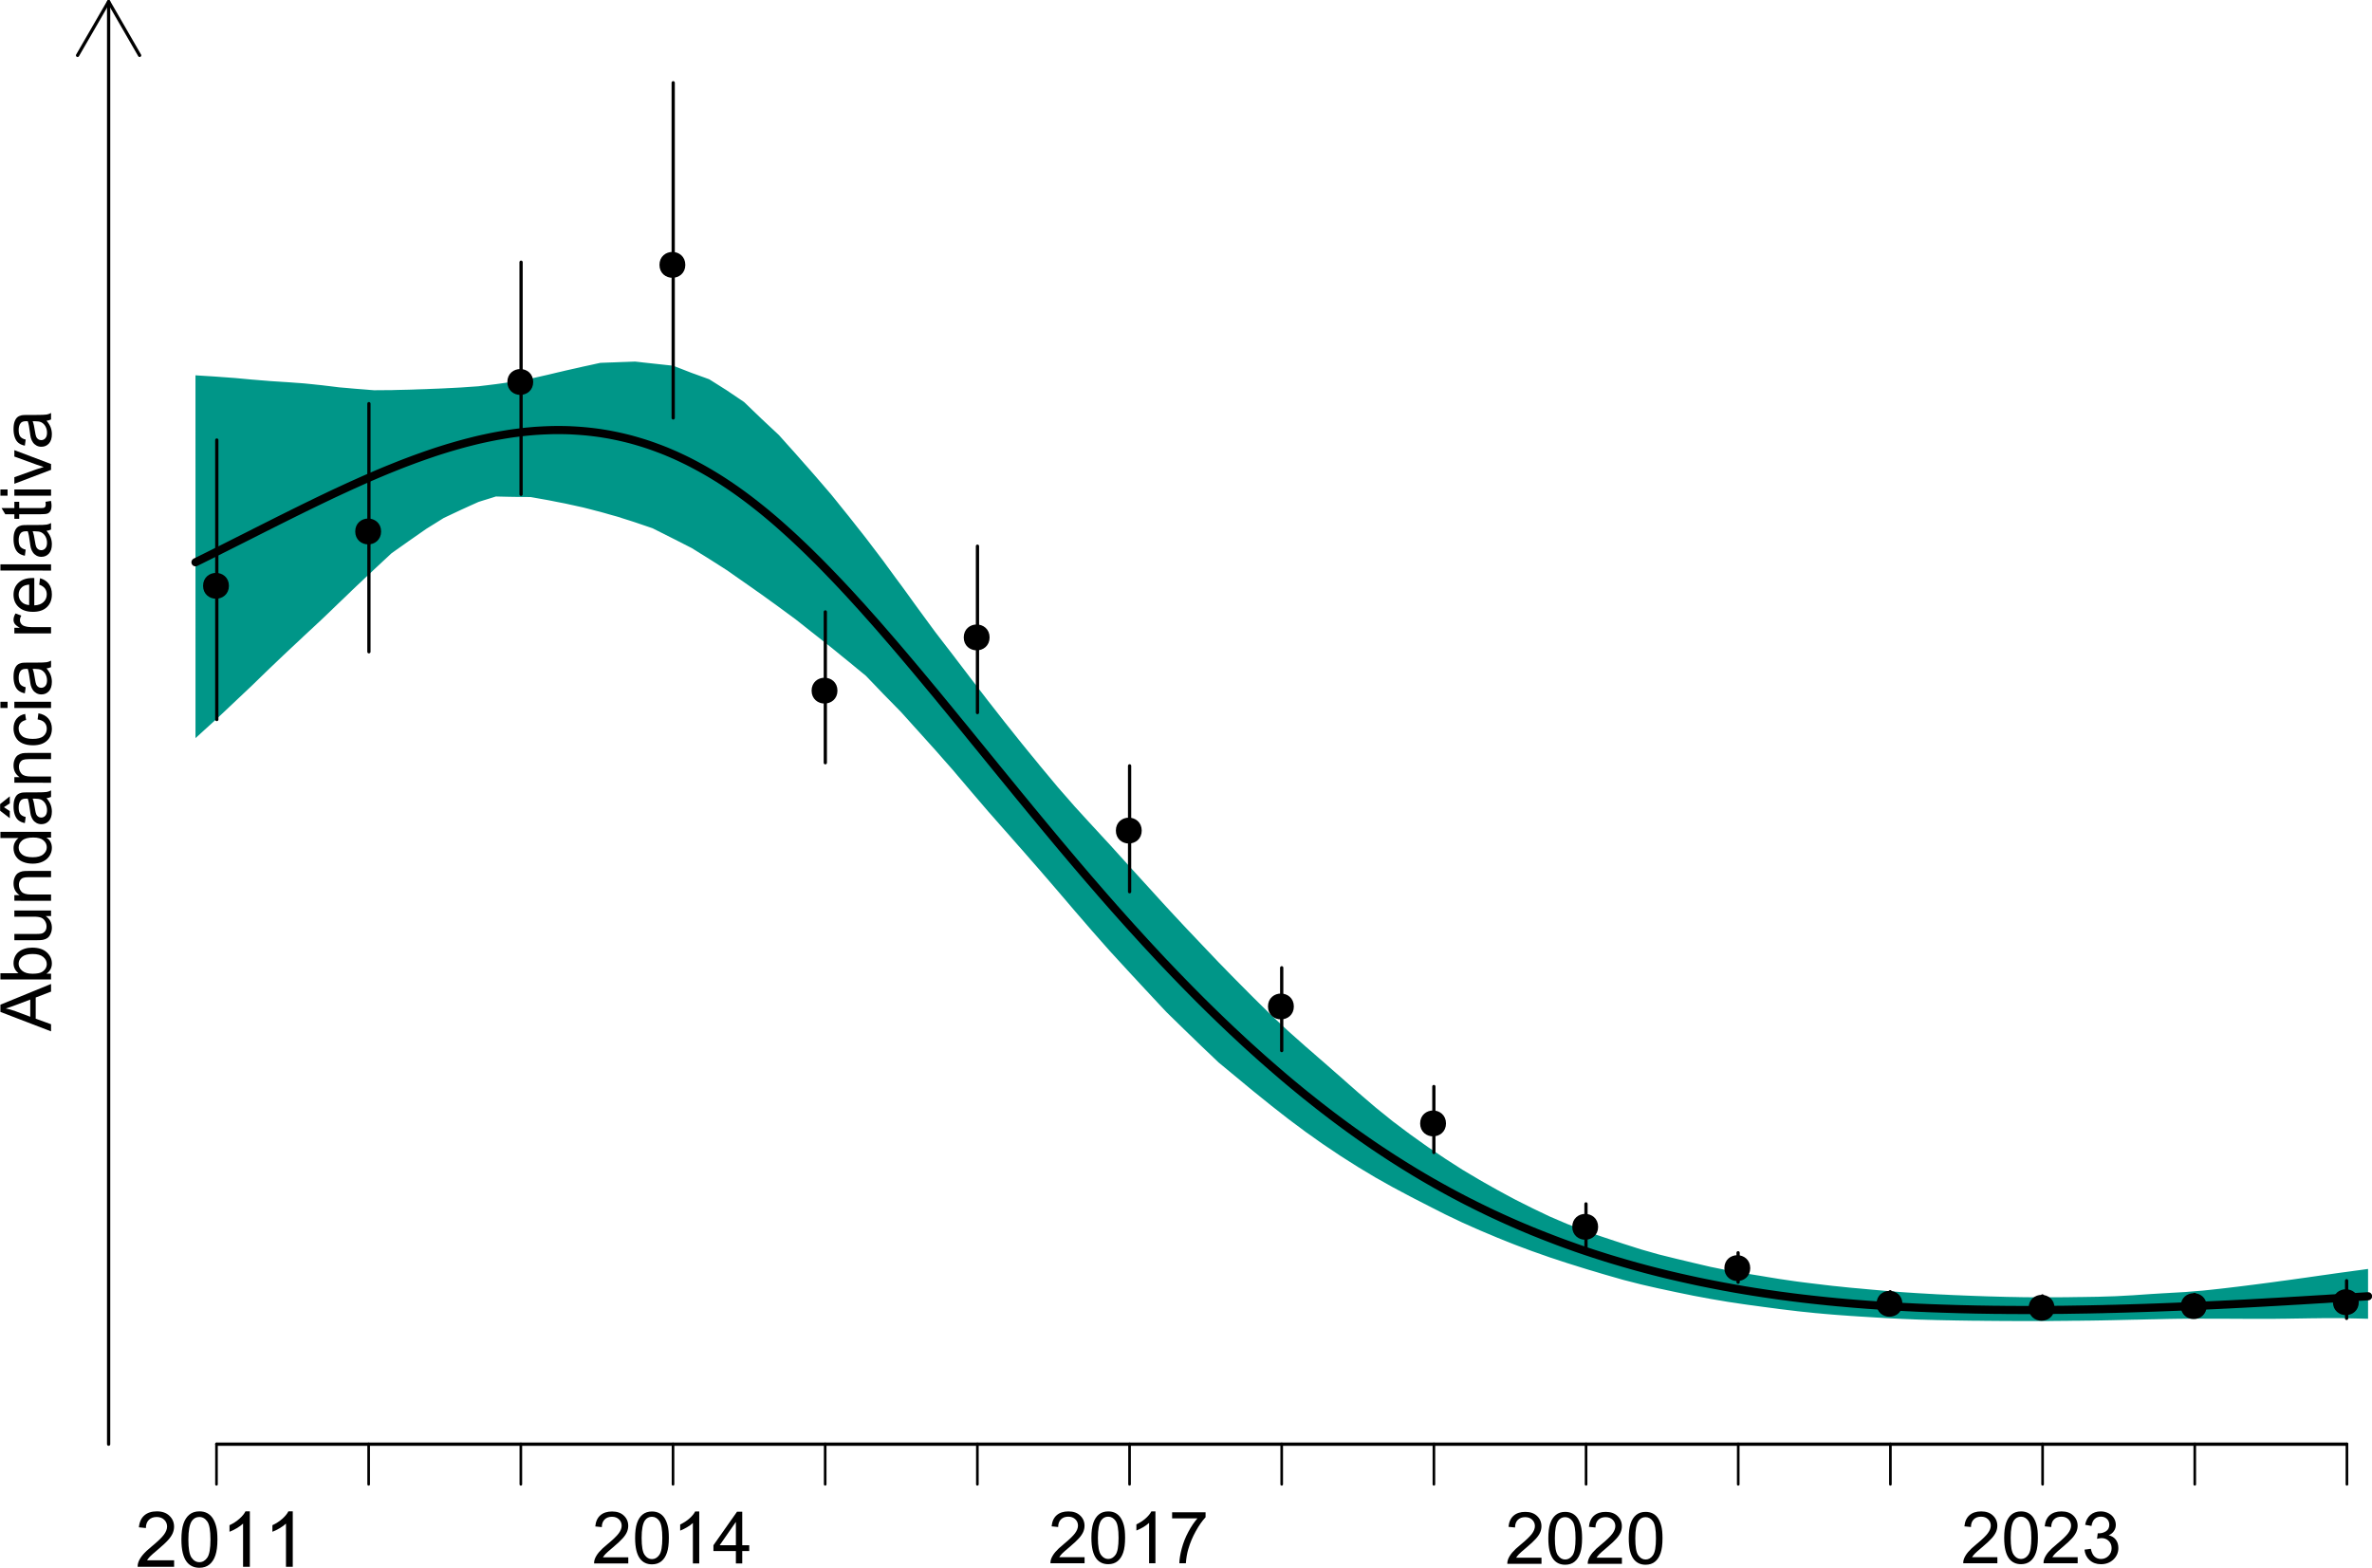 <?xml version="1.0" encoding="UTF-8" standalone="no"?>
<svg
   width="275.191"
   height="181.933"
   viewBox="0 0 275.191 181.933"
   version="1.1"
   id="svg107"
   xmlns:xlink="http://www.w3.org/1999/xlink"
   xmlns="http://www.w3.org/2000/svg"
   xmlns:svg="http://www.w3.org/2000/svg">
  <defs
     id="defs20">
    <g
       id="g20">
      <g
         id="glyph-0-0">
        <path
           d="M 6.039,-1.016 V 0 H 0.363 C 0.355,-0.254 0.395,-0.5 0.484,-0.734 0.629,-1.117 0.863,-1.5 1.18,-1.875 1.5,-2.25 1.957,-2.684 2.562,-3.176 3.492,-3.941 4.125,-4.547 4.453,-4.996 4.781,-5.441 4.945,-5.867 4.945,-6.266 c 0,-0.414 -0.148,-0.77 -0.449,-1.055 C 4.199,-7.609 3.809,-7.75 3.328,-7.75 c -0.508,0 -0.914,0.148 -1.219,0.453 -0.305,0.305 -0.461,0.727 -0.461,1.266 L 0.562,-6.141 C 0.637,-6.949 0.918,-7.566 1.398,-7.988 1.883,-8.414 2.535,-8.625 3.352,-8.625 c 0.824,0 1.477,0.227 1.957,0.688 0.48,0.453 0.723,1.023 0.723,1.695 0,0.348 -0.074,0.684 -0.211,1.016 -0.145,0.332 -0.375,0.684 -0.703,1.047 -0.324,0.371 -0.867,0.875 -1.625,1.516 -0.633,0.531 -1.039,0.891 -1.219,1.078 -0.18,0.191 -0.328,0.383 -0.445,0.57 z m 0,0"
           id="path1" />
      </g>
      <g
         id="glyph-0-1">
        <path
           d="M 0.5,-4.234 C 0.5,-5.25 0.602,-6.07 0.812,-6.688 1.02,-7.309 1.332,-7.785 1.742,-8.121 2.156,-8.457 2.672,-8.625 3.297,-8.625 c 0.461,0 0.867,0.094 1.215,0.277 0.348,0.188 0.633,0.453 0.863,0.805 0.223,0.348 0.402,0.773 0.531,1.277 0.129,0.5 0.195,1.18 0.195,2.031 0,1.008 -0.105,1.82 -0.312,2.438 -0.207,0.621 -0.516,1.098 -0.93,1.438 -0.41,0.336 -0.934,0.508 -1.562,0.508 -0.828,0 -1.477,-0.301 -1.949,-0.891 C 0.781,-1.461 0.5,-2.621 0.5,-4.234 m 1.082,0 c 0,1.41 0.164,2.348 0.496,2.812 0.328,0.469 0.734,0.703 1.219,0.703 0.484,0 0.895,-0.234 1.223,-0.703 0.332,-0.469 0.496,-1.406 0.496,-2.812 0,-1.414 -0.164,-2.355 -0.496,-2.82 C 4.191,-7.52 3.781,-7.75 3.289,-7.75 c -0.488,0 -0.875,0.203 -1.164,0.613 -0.359,0.523 -0.543,1.492 -0.543,2.902 z m 0,0"
           id="path2" />
      </g>
      <g
         id="glyph-0-2">
        <path
           d="M 4.469,0 H 3.414 V -6.719 C 3.16,-6.477 2.828,-6.234 2.418,-5.992 2.004,-5.75 1.633,-5.57 1.305,-5.449 V -6.469 C 1.895,-6.746 2.41,-7.082 2.852,-7.477 3.293,-7.871 3.605,-8.254 3.789,-8.625 H 4.469 Z m 0,0"
           id="path3" />
      </g>
      <g
         id="glyph-0-3">
        <path
           d="M 3.879,0 V -2.055 H 0.152 v -0.969 l 3.918,-5.566 h 0.863 v 5.566 H 6.094 v 0.969 H 4.934 V 0 H 3.879 m 0,-3.023 v -3.875 l -2.691,3.875 z m 0,0"
           id="path4" />
      </g>
      <g
         id="glyph-0-4">
        <path
           d="m 0.57,-7.465 v -1.012 h 5.559 v 0.82 c -0.547,0.582 -1.09,1.355 -1.625,2.32 C 3.965,-4.371 3.551,-3.383 3.258,-2.359 3.047,-1.641 2.914,-0.855 2.852,0 H 1.77 C 1.781,-0.676 1.914,-1.492 2.168,-2.449 2.422,-3.406 2.785,-4.328 3.262,-5.219 3.734,-6.105 4.238,-6.855 4.773,-7.465 Z m 0,0"
           id="path5" />
      </g>
      <g
         id="glyph-0-5">
        <path
           d="M 0.504,-2.266 1.559,-2.406 c 0.121,0.594 0.328,1.027 0.617,1.289 0.293,0.266 0.645,0.398 1.066,0.398 0.492,0 0.914,-0.172 1.254,-0.516 0.344,-0.344 0.512,-0.77 0.512,-1.281 0,-0.48 -0.156,-0.883 -0.473,-1.195 -0.316,-0.316 -0.719,-0.473 -1.207,-0.473 -0.199,0 -0.449,0.039 -0.742,0.117 l 0.117,-0.926 c 0.07,0.008 0.125,0.012 0.168,0.012 0.449,0 0.852,-0.117 1.215,-0.352 C 4.441,-5.566 4.621,-5.926 4.625,-6.414 4.621,-6.805 4.492,-7.121 4.23,-7.375 3.969,-7.629 3.629,-7.758 3.219,-7.758 c -0.414,0 -0.754,0.129 -1.027,0.387 -0.273,0.258 -0.449,0.645 -0.527,1.16 l -1.055,-0.188 C 0.738,-7.105 1.031,-7.652 1.488,-8.043 1.945,-8.43 2.516,-8.625 3.195,-8.625 c 0.469,0 0.898,0.102 1.293,0.301 0.395,0.203 0.695,0.477 0.906,0.824 0.207,0.348 0.312,0.719 0.312,1.109 0,0.371 -0.098,0.707 -0.301,1.012 -0.195,0.305 -0.492,0.547 -0.883,0.727 0.508,0.117 0.902,0.359 1.184,0.73 0.281,0.367 0.422,0.832 0.422,1.383 0,0.75 -0.273,1.387 -0.82,1.91 -0.547,0.52 -1.238,0.781 -2.074,0.781 -0.754,0 -1.379,-0.227 -1.879,-0.676 -0.496,-0.445 -0.781,-1.031 -0.852,-1.742 z m 0,0"
           id="path6" />
      </g>
      <g
         id="glyph-1-0">
        <path
           d="M 0,0.016 -8.59,-3.281 V -4.508 L 0,-8.023 v 1.297 l -2.602,1 v 3.594 L 0,-1.188 V 0.016 M -3.527,-2.461 V -5.375 L -5.906,-4.477 C -6.629,-4.203 -7.223,-4 -7.688,-3.867 c 0.551,0.109 1.098,0.262 1.641,0.461 z m 0,0"
           id="path7" />
      </g>
      <g
         id="glyph-1-1">
        <path
           d="m 0,-1.766 v 0.98 h -8.59 v -1.055 h 3.066 c -0.559,-0.445 -0.84,-1.016 -0.84,-1.707 0,-0.379 0.078,-0.742 0.23,-1.086 0.156,-0.34 0.371,-0.621 0.652,-0.844 0.277,-0.219 0.617,-0.391 1.012,-0.516 0.395,-0.125 0.816,-0.188 1.266,-0.188 1.066,0 1.891,0.262 2.473,0.789 0.578,0.527 0.871,1.16 0.871,1.898 0,0.734 -0.309,1.312 -0.918,1.727 H 0 m -3.156,0.012 c 0.746,0 1.285,-0.098 1.617,-0.301 0.539,-0.332 0.812,-0.781 0.812,-1.352 0,-0.457 -0.199,-0.855 -0.602,-1.195 -0.398,-0.332 -0.996,-0.5 -1.789,-0.5 -0.812,0 -1.414,0.16 -1.797,0.48 -0.391,0.324 -0.582,0.711 -0.582,1.168 0,0.465 0.199,0.863 0.602,1.195 0.398,0.336 0.98,0.504 1.738,0.504 z m 0,0"
           id="path8" />
      </g>
      <g
         id="glyph-1-2">
        <path
           d="m 0,-4.867 h -0.914 c 0.703,0.484 1.055,1.141 1.055,1.973 0,0.367 -0.07,0.711 -0.211,1.027 -0.141,0.32 -0.316,0.555 -0.531,0.711 -0.211,0.152 -0.473,0.262 -0.781,0.324 -0.207,0.043 -0.535,0.062 -0.984,0.062 h -3.855 v -1.055 h 3.449 c 0.555,0 0.926,-0.02 1.117,-0.062 0.277,-0.066 0.492,-0.207 0.652,-0.422 0.156,-0.215 0.238,-0.48 0.238,-0.797 0,-0.316 -0.082,-0.613 -0.246,-0.891 -0.16,-0.277 -0.383,-0.473 -0.66,-0.59 -0.281,-0.113 -0.684,-0.172 -1.215,-0.172 H -6.223 V -5.812 H 0 Z m 0,0"
           id="path9" />
      </g>
      <g
         id="glyph-1-3">
        <path
           d="m 0,-0.789 -6.223,-0.004 v -0.949 h 0.887 c -0.684,-0.453 -1.027,-1.113 -1.027,-1.98 0,-0.371 0.066,-0.719 0.203,-1.031 0.133,-0.316 0.312,-0.551 0.527,-0.707 0.223,-0.156 0.48,-0.266 0.781,-0.328 0.195,-0.039 0.539,-0.059 1.027,-0.059 H 0 v 1.055 h -3.785 c -0.43,0 -0.75,0.043 -0.965,0.121 -0.211,0.086 -0.383,0.23 -0.508,0.438 -0.129,0.211 -0.191,0.453 -0.191,0.734 0,0.453 0.145,0.84 0.426,1.164 0.289,0.328 0.828,0.488 1.625,0.488 L 0,-1.844 Z m 0,0"
           id="path10" />
      </g>
      <g
         id="glyph-1-4">
        <path
           d="m 0,-4.828 h -0.785 c 0.617,0.395 0.926,0.977 0.926,1.742 0,0.496 -0.137,0.949 -0.41,1.367 -0.273,0.414 -0.656,0.738 -1.145,0.965 -0.492,0.23 -1.055,0.344 -1.691,0.344 -0.621,0 -1.184,-0.102 -1.691,-0.312 -0.504,-0.203 -0.891,-0.516 -1.164,-0.93 -0.266,-0.414 -0.402,-0.875 -0.402,-1.391 0,-0.375 0.078,-0.707 0.238,-1 0.156,-0.293 0.363,-0.531 0.617,-0.715 H -8.59 V -5.809 L 0,-5.805 v 0.977 m -3.105,3.332 c 0.797,0.004 1.395,-0.164 1.789,-0.504 0.395,-0.332 0.59,-0.73 0.59,-1.188 0,-0.461 -0.188,-0.852 -0.566,-1.176 -0.375,-0.32 -0.949,-0.48 -1.723,-0.48 -0.852,0 -1.477,0.164 -1.875,0.492 -0.398,0.328 -0.602,0.73 -0.602,1.211 0,0.469 0.195,0.859 0.578,1.176 0.383,0.312 0.984,0.473 1.809,0.469 z m 0,0"
           id="path11" />
      </g>
      <g
         id="glyph-1-5">
        <path
           d="m -0.766,-4.852 c 0.332,0.391 0.566,0.766 0.703,1.129 0.133,0.359 0.203,0.75 0.203,1.16 0,0.688 -0.168,1.211 -0.5,1.578 -0.336,0.367 -0.762,0.551 -1.281,0.551 -0.305,0 -0.582,-0.07 -0.836,-0.207 -0.25,-0.141 -0.453,-0.32 -0.605,-0.547 -0.152,-0.223 -0.266,-0.477 -0.348,-0.758 -0.051,-0.207 -0.105,-0.52 -0.156,-0.938 -0.102,-0.852 -0.223,-1.477 -0.363,-1.883 -0.145,0 -0.234,-0.004 -0.277,-0.004 -0.426,0 -0.73,0.098 -0.906,0.301 -0.238,0.266 -0.359,0.668 -0.359,1.199 0,0.496 0.09,0.863 0.262,1.098 0.176,0.238 0.484,0.414 0.926,0.523 l -0.141,1.031 c -0.441,-0.09 -0.801,-0.246 -1.07,-0.461 -0.273,-0.215 -0.48,-0.523 -0.629,-0.934 -0.145,-0.402 -0.219,-0.875 -0.219,-1.41 0,-0.531 0.062,-0.961 0.188,-1.297 0.125,-0.328 0.281,-0.574 0.473,-0.73 0.188,-0.156 0.43,-0.266 0.719,-0.328 0.18,-0.035 0.5,-0.051 0.969,-0.051 h 1.41 c 0.977,0 1.598,-0.023 1.859,-0.07 C -0.488,-5.941 -0.238,-6.031 0,-6.164 V -5.062 c -0.219,0.109 -0.473,0.18 -0.766,0.211 m -2.355,0.086 c 0.156,0.387 0.289,0.961 0.395,1.727 0.066,0.434 0.137,0.738 0.211,0.918 0.082,0.18 0.195,0.32 0.344,0.414 0.152,0.102 0.32,0.148 0.5,0.148 0.285,0 0.52,-0.105 0.707,-0.32 0.188,-0.211 0.281,-0.523 0.281,-0.934 0,-0.406 -0.09,-0.766 -0.27,-1.086 -0.176,-0.312 -0.418,-0.547 -0.727,-0.695 -0.238,-0.113 -0.59,-0.168 -1.055,-0.172 h -0.387 m -4.871,1.449 0.996,0.66 v 1.207 l -1.641,-1.266 v -1.125 l 1.641,-1.316 v 1.195 z m 0,0"
           id="path12" />
      </g>
      <g
         id="glyph-1-6">
        <path
           d="m -2.277,-4.852 0.133,-1.039 c 0.715,0.117 1.273,0.406 1.68,0.871 0.402,0.469 0.605,1.043 0.605,1.723 0,0.852 -0.277,1.535 -0.836,2.051 -0.555,0.52 -1.352,0.777 -2.391,0.777 -0.672,0 -1.262,-0.113 -1.766,-0.336 -0.504,-0.223 -0.883,-0.559 -1.133,-1.016 -0.254,-0.453 -0.379,-0.949 -0.379,-1.484 0,-0.676 0.172,-1.227 0.512,-1.656 0.344,-0.43 0.828,-0.707 1.457,-0.828 l 0.16,1.023 c -0.418,0.102 -0.734,0.273 -0.945,0.52 -0.211,0.25 -0.316,0.547 -0.316,0.898 0,0.535 0.191,0.965 0.57,1.297 0.383,0.332 0.984,0.496 1.809,0.496 0.836,0 1.445,-0.156 1.824,-0.477 0.375,-0.32 0.566,-0.738 0.566,-1.258 0,-0.41 -0.125,-0.758 -0.379,-1.035 C -1.359,-4.602 -1.75,-4.777 -2.277,-4.852 Z m 0,0"
           id="path13" />
      </g>
      <g
         id="glyph-1-7">
        <path
           d="M -7.375,-0.797 H -8.59 V -1.852 H -7.375 v 1.055 m 7.375,0 H -6.223 V -1.852 H 0 Z m 0,0"
           id="path14" />
      </g>
      <g
         id="glyph-1-8">
        <path
           d="m -0.766,-4.852 c 0.332,0.391 0.566,0.766 0.703,1.129 0.133,0.359 0.203,0.75 0.203,1.16 0,0.688 -0.168,1.211 -0.5,1.578 -0.336,0.367 -0.762,0.551 -1.281,0.551 -0.305,0 -0.582,-0.07 -0.836,-0.207 -0.25,-0.141 -0.453,-0.32 -0.605,-0.547 -0.152,-0.223 -0.266,-0.477 -0.348,-0.758 -0.051,-0.207 -0.105,-0.52 -0.156,-0.938 -0.102,-0.852 -0.223,-1.477 -0.363,-1.883 -0.145,0 -0.234,-0.004 -0.277,-0.004 -0.426,0 -0.73,0.098 -0.906,0.301 -0.238,0.266 -0.359,0.668 -0.359,1.199 0,0.496 0.09,0.863 0.262,1.098 0.176,0.238 0.484,0.414 0.926,0.523 l -0.141,1.031 c -0.441,-0.09 -0.801,-0.246 -1.07,-0.461 -0.273,-0.215 -0.48,-0.523 -0.629,-0.934 -0.145,-0.402 -0.219,-0.875 -0.219,-1.41 0,-0.531 0.062,-0.961 0.188,-1.297 0.125,-0.328 0.281,-0.574 0.473,-0.73 0.188,-0.156 0.43,-0.266 0.719,-0.328 0.18,-0.035 0.5,-0.051 0.969,-0.051 h 1.41 c 0.977,0 1.598,-0.023 1.859,-0.07 C -0.488,-5.941 -0.238,-6.031 0,-6.164 V -5.062 c -0.219,0.109 -0.473,0.18 -0.766,0.211 m -2.355,0.086 c 0.156,0.387 0.289,0.961 0.395,1.727 0.066,0.434 0.137,0.738 0.211,0.918 0.082,0.18 0.195,0.32 0.344,0.414 0.152,0.102 0.32,0.148 0.5,0.148 0.285,0 0.52,-0.105 0.707,-0.32 0.188,-0.211 0.281,-0.523 0.281,-0.934 0,-0.406 -0.09,-0.766 -0.27,-1.086 -0.176,-0.312 -0.418,-0.547 -0.727,-0.695 -0.238,-0.113 -0.59,-0.168 -1.055,-0.172 z m 0,0"
           id="path15" />
      </g>
      <g
         id="glyph-1-9" />
      <g
         id="glyph-1-10">
        <path
           d="m 0,-0.781 h -6.223 v -0.949 h 0.941 c -0.438,-0.238 -0.73,-0.465 -0.871,-0.668 -0.141,-0.207 -0.211,-0.43 -0.211,-0.68 0,-0.352 0.113,-0.715 0.34,-1.082 l 0.977,0.363 c -0.148,0.258 -0.227,0.516 -0.227,0.773 0,0.23 0.07,0.438 0.207,0.621 0.141,0.184 0.332,0.316 0.578,0.391 0.375,0.117 0.785,0.176 1.23,0.176 H 0 Z m 0,0"
           id="path16" />
      </g>
      <g
         id="glyph-1-11">
        <path
           d="m -2.004,-5.051 0.137,-1.09 c 0.637,0.172 1.129,0.492 1.48,0.953 0.352,0.469 0.527,1.062 0.527,1.781 0,0.914 -0.281,1.633 -0.84,2.168 -0.562,0.531 -1.348,0.797 -2.359,0.797 -1.047,0 -1.859,-0.27 -2.438,-0.809 -0.578,-0.539 -0.867,-1.234 -0.867,-2.098 0,-0.832 0.285,-1.512 0.848,-2.035 0.57,-0.531 1.367,-0.793 2.395,-0.793 0.062,0 0.156,0.004 0.281,0.004 l -0.004,4.641 c 0.688,-0.035 1.211,-0.23 1.574,-0.578 0.363,-0.348 0.543,-0.781 0.543,-1.301 0,-0.387 -0.102,-0.715 -0.305,-0.988 -0.203,-0.273 -0.527,-0.492 -0.973,-0.652 m -1.707,3.461 0.004,-3.473 c -0.523,0.047 -0.918,0.18 -1.18,0.398 -0.406,0.336 -0.609,0.773 -0.609,1.305 0,0.488 0.164,0.895 0.488,1.223 0.324,0.332 0.758,0.512 1.297,0.547 z m 0,0"
           id="path17" />
      </g>
      <g
         id="glyph-1-12">
        <path
           d="M 0,-0.766 -8.59,-0.77 V -1.824 L 0,-1.82 Z m 0,0"
           id="path18" />
      </g>
      <g
         id="glyph-1-13">
        <path
           d="m -0.941,-3.094 0.93,-0.152 c 0.062,0.297 0.094,0.562 0.094,0.797 0,0.383 -0.062,0.68 -0.18,0.891 -0.121,0.211 -0.281,0.359 -0.48,0.445 -0.195,0.086 -0.609,0.129 -1.242,0.129 h -3.582 v 0.773 h -0.82 v -0.773 h -1.543 l -0.633,-1.051 h 2.176 V -3.094 h 0.82 v 1.059 l 3.641,0.004 c 0.301,0 0.492,-0.02 0.578,-0.059 0.086,-0.035 0.156,-0.098 0.207,-0.18 0.051,-0.086 0.074,-0.203 0.074,-0.363 0,-0.117 -0.012,-0.27 -0.039,-0.461 z m 0,0"
           id="path19" />
      </g>
      <g
         id="glyph-1-14">
        <path
           d="m 0,-2.52 -6.223,2.367 v -1.113 l 3.727,-1.336 C -2.094,-2.746 -1.676,-2.879 -1.242,-3 -1.57,-3.094 -1.965,-3.223 -2.426,-3.391 L -6.223,-4.773 V -5.859 L 0,-3.504 Z m 0,0"
           id="path20" />
      </g>
    </g>
  </defs>
  <path
     fill-rule="nonzero"
     fill="#009688"
     fill-opacity="1"
     d="m 22.68,85.654 0.508,-0.461 0.504,-0.461 0.504,-0.457 0.508,-0.461 0.449,-0.406 0.055,-0.055 0.504,-0.477 0.508,-0.477 1.512,-1.43 0.508,-0.48 1.008,-0.953 0.508,-0.492 0.504,-0.492 0.504,-0.488 0.508,-0.492 1.512,-1.441 0.508,-0.48 1.008,-0.945 0.508,-0.473 0.504,-0.477 0.504,-0.469 0.508,-0.469 0.504,-0.473 0.504,-0.469 0.508,-0.484 0.504,-0.484 0.504,-0.488 0.504,-0.484 0.508,-0.484 0.504,-0.484 0.504,-0.488 0.508,-0.484 0.504,-0.473 0.504,-0.477 0.422,-0.395 0.086,-0.078 0.504,-0.477 0.504,-0.469 0.504,-0.473 0.508,-0.469 0.504,-0.473 0.504,-0.359 0.508,-0.359 0.504,-0.355 0.504,-0.359 0.508,-0.352 1.512,-1.055 0.508,-0.316 0.504,-0.312 0.504,-0.316 0.508,-0.316 1.008,-0.477 0.508,-0.238 0.504,-0.238 0.504,-0.227 L 54.5,58.701 l 0.508,-0.227 0.504,-0.227 0.504,-0.16 0.508,-0.156 0.504,-0.156 0.504,-0.16 0.508,0.012 1.008,0.023 0.504,0.008 0.508,0.008 0.395,0.004 h 0.109 l 0.504,0.004 0.508,0.008 1.008,0.18 0.508,0.09 0.504,0.09 0.504,0.098 0.504,0.102 0.508,0.098 0.504,0.098 0.504,0.113 0.508,0.109 0.504,0.113 0.504,0.109 0.508,0.129 0.504,0.129 0.504,0.133 0.508,0.129 0.504,0.141 0.504,0.145 0.504,0.141 0.508,0.141 0.504,0.164 0.504,0.16 0.508,0.16 0.504,0.164 0.504,0.172 0.508,0.172 1.008,0.344 0.504,0.254 0.508,0.254 1.008,0.508 0.508,0.254 1.008,0.516 0.508,0.258 0.504,0.258 0.504,0.312 0.504,0.316 0.508,0.312 0.504,0.316 0.504,0.32 0.508,0.324 0.504,0.32 0.504,0.324 0.508,0.352 0.504,0.355 1.008,0.703 0.508,0.355 1.008,0.711 0.508,0.355 0.504,0.363 0.504,0.367 0.508,0.363 0.504,0.367 1.008,0.742 0.508,0.371 0.504,0.375 0.504,0.398 0.508,0.402 0.504,0.402 0.504,0.398 0.508,0.398 1.512,1.195 0.508,0.41 0.504,0.414 0.504,0.41 0.508,0.41 0.504,0.414 0.504,0.418 0.508,0.414 0.504,0.414 0.504,0.527 0.508,0.527 1.008,1.055 0.504,0.512 0.508,0.516 0.504,0.516 0.504,0.512 0.508,0.562 0.504,0.559 0.504,0.562 0.508,0.559 0.504,0.562 0.504,0.559 0.504,0.562 0.508,0.562 1.008,1.148 0.508,0.574 0.504,0.574 0.504,0.598 0.508,0.594 1.008,1.188 0.504,0.59 0.312,0.363 0.195,0.227 1.008,1.18 0.508,0.574 1.008,1.148 0.508,0.574 0.504,0.57 1.008,1.148 0.508,0.574 1.008,1.156 0.508,0.578 0.504,0.578 0.504,0.586 0.508,0.586 1.008,1.172 0.504,0.59 0.508,0.59 0.504,0.594 0.504,0.59 0.508,0.586 0.504,0.582 0.504,0.586 0.508,0.586 0.504,0.57 0.504,0.574 0.504,0.57 0.508,0.574 0.504,0.547 0.504,0.551 0.508,0.551 0.504,0.551 0.281,0.305 0.223,0.242 0.508,0.543 0.504,0.547 0.504,0.543 0.508,0.543 0.504,0.543 1.008,1.078 0.508,0.539 0.504,0.496 0.504,0.492 0.508,0.496 0.504,0.492 0.504,0.488 0.508,0.488 0.504,0.492 0.504,0.488 0.504,0.48 0.508,0.48 0.504,0.484 0.504,0.48 0.508,0.418 1.008,0.836 0.508,0.418 1.512,1.254 0.508,0.418 1.008,0.812 0.508,0.406 0.504,0.41 0.504,0.395 0.508,0.395 0.25,0.199 0.254,0.195 0.504,0.395 0.504,0.379 0.508,0.375 0.504,0.375 0.504,0.379 0.508,0.355 1.008,0.719 0.508,0.355 0.504,0.34 0.504,0.336 0.504,0.34 0.508,0.34 1.008,0.641 0.508,0.32 0.504,0.32 0.504,0.305 0.508,0.301 1.008,0.609 0.504,0.281 0.508,0.285 0.504,0.285 0.504,0.281 0.508,0.27 0.504,0.27 0.504,0.266 0.508,0.27 0.504,0.262 0.504,0.258 0.508,0.262 1.008,0.516 0.227,0.113 0.277,0.141 0.508,0.258 0.504,0.258 0.504,0.242 0.508,0.238 1.008,0.484 0.508,0.223 0.504,0.227 1.008,0.445 0.508,0.215 1.008,0.422 0.508,0.215 1.008,0.406 0.508,0.203 0.504,0.199 0.504,0.191 0.504,0.188 0.508,0.191 0.504,0.188 0.504,0.176 0.508,0.18 0.504,0.176 0.504,0.18 0.508,0.164 1.008,0.336 0.504,0.164 0.508,0.16 0.504,0.156 0.504,0.16 0.508,0.156 0.195,0.062 0.309,0.094 0.504,0.148 0.508,0.152 0.504,0.152 0.504,0.148 0.504,0.145 0.508,0.145 1.008,0.289 0.508,0.129 1.008,0.258 0.508,0.129 1.008,0.234 0.504,0.113 0.508,0.117 0.504,0.105 0.504,0.109 0.508,0.109 0.504,0.109 0.504,0.102 0.508,0.105 0.504,0.102 0.504,0.105 0.504,0.094 0.508,0.094 1.008,0.188 0.508,0.086 1.008,0.172 0.508,0.086 1.008,0.148 0.168,0.027 0.34,0.051 0.504,0.074 0.504,0.07 0.504,0.066 0.508,0.07 0.504,0.07 0.504,0.066 0.508,0.066 0.504,0.066 0.504,0.07 0.508,0.059 0.504,0.062 0.504,0.059 0.504,0.062 0.508,0.055 1.008,0.102 0.508,0.055 0.504,0.043 0.504,0.047 0.508,0.043 0.504,0.043 1.008,0.078 0.508,0.035 0.504,0.039 0.504,0.031 0.508,0.035 1.008,0.062 0.508,0.031 0.504,0.031 0.504,0.027 0.504,0.031 0.508,0.027 0.137,0.008 0.367,0.019 0.504,0.023 0.508,0.027 1.008,0.039 0.508,0.023 0.504,0.019 0.504,0.012 0.504,0.016 0.508,0.012 0.504,0.016 0.504,0.008 0.508,0.012 0.504,0.008 0.504,0.012 0.508,0.008 1.512,0.023 0.508,0.004 0.504,0.004 0.504,0.008 0.508,0.004 1.008,0.008 0.508,0.004 0.504,0.004 h 0.504 l 0.508,0.004 0.504,0.004 h 2.637 l 0.395,-0.004 0.504,-0.004 0.504,-0.008 0.508,-0.004 1.008,-0.008 0.504,-0.008 0.508,-0.004 0.504,-0.004 0.504,-0.008 0.508,-0.004 1.008,-0.016 0.508,-0.008 0.504,-0.012 0.504,-0.008 0.504,-0.012 0.508,-0.012 1.008,-0.023 0.508,-0.012 0.504,-0.008 0.504,-0.012 0.508,-0.012 0.504,-0.012 0.504,-0.008 0.504,-0.012 0.508,-0.012 0.504,-0.012 0.504,-0.008 0.508,-0.008 0.504,-0.004 0.504,-0.008 h 1.094 l 0.422,-0.004 h 0.504 l 0.508,0.004 h 1.516 l 0.504,0.004 h 0.504 l 0.508,0.004 0.504,0.004 h 0.504 l 0.504,0.004 0.508,0.004 h 1.516 l 0.504,-0.004 h 0.504 l 0.508,-0.004 0.504,-0.008 0.504,-0.004 0.508,-0.008 1.512,-0.023 0.508,-0.008 0.504,-0.008 0.504,-0.004 0.508,-0.008 0.504,-0.004 h 2.02 l 0.504,0.012 h 0.055 l 0.453,0.012 1.008,0.023 0.508,0.012 0.504,0.012 v -5.781 l -0.504,0.07 -0.508,0.07 -0.504,0.066 -0.504,0.07 -0.453,0.062 -0.055,0.008 -0.504,0.066 -1.008,0.141 -0.508,0.074 -1.008,0.141 -0.508,0.074 -0.504,0.07 -0.504,0.074 -0.508,0.07 -1.512,0.211 -0.508,0.07 -0.504,0.066 -0.504,0.07 -0.508,0.07 -1.008,0.133 -0.508,0.066 -0.504,0.066 -0.504,0.062 -0.508,0.066 -1.008,0.125 -0.504,0.059 -0.508,0.062 -1.008,0.117 -0.508,0.055 -0.504,0.055 -0.504,0.051 -0.508,0.055 -0.504,0.039 -0.422,0.035 -0.082,0.008 -0.504,0.039 -0.508,0.043 -0.504,0.027 -0.504,0.031 -0.508,0.027 -0.504,0.031 -0.504,0.027 -0.508,0.031 -1.008,0.062 -0.504,0.035 -0.508,0.035 -1.008,0.07 -0.508,0.027 -1.008,0.055 -0.508,0.027 -1.512,0.047 -0.508,0.016 -1.008,0.016 -0.508,0.008 -0.504,0.008 -0.504,0.004 -0.508,0.008 -0.504,0.008 -1.008,0.008 h -0.508 l -0.504,0.004 h -0.504 l -0.395,0.004 -0.113,-0.004 h -0.504 l -0.504,-0.004 -0.508,-0.004 -0.504,-0.004 -0.504,-0.008 -0.504,-0.012 -0.508,-0.008 -0.504,-0.008 -0.504,-0.016 -0.508,-0.012 -0.504,-0.016 -0.504,-0.012 -0.508,-0.016 -0.504,-0.019 -0.504,-0.016 -0.508,-0.019 -1.008,-0.039 -0.504,-0.023 -0.508,-0.019 -0.504,-0.023 -0.504,-0.027 -0.508,-0.023 -0.504,-0.023 -0.504,-0.031 -0.508,-0.027 -0.504,-0.031 -0.504,-0.027 -0.504,-0.031 -0.508,-0.035 -0.504,-0.031 -0.504,-0.035 -0.508,-0.039 -0.504,-0.039 -0.367,-0.031 -0.137,-0.008 -0.508,-0.043 -0.504,-0.043 -0.504,-0.047 -0.504,-0.043 -0.508,-0.047 -1.008,-0.094 -0.508,-0.043 -0.504,-0.047 -0.504,-0.051 -0.508,-0.055 -1.008,-0.102 -0.504,-0.059 -0.508,-0.059 -0.504,-0.062 -0.504,-0.059 -0.508,-0.062 -1.008,-0.125 -0.508,-0.066 -0.504,-0.07 -1.008,-0.148 -0.508,-0.074 -1.008,-0.164 -0.508,-0.082 -0.504,-0.086 -0.504,-0.082 -0.508,-0.082 -1.008,-0.164 -0.504,-0.086 -0.34,-0.059 -0.168,-0.027 -0.504,-0.086 -0.504,-0.09 -0.508,-0.102 -0.504,-0.102 -0.504,-0.105 -0.508,-0.102 -1.008,-0.234 -0.508,-0.121 -0.504,-0.117 -1.008,-0.242 -0.508,-0.121 -0.504,-0.121 -0.504,-0.125 -0.508,-0.125 -1.008,-0.25 -0.508,-0.145 -0.504,-0.145 -0.504,-0.141 -0.504,-0.145 -0.508,-0.16 -0.504,-0.164 -0.504,-0.16 -0.508,-0.16 -0.504,-0.168 -0.504,-0.164 -0.508,-0.168 -1.008,-0.336 -0.504,-0.172 -0.508,-0.168 -0.504,-0.172 -0.309,-0.102 -0.195,-0.078 -0.508,-0.195 -0.504,-0.199 -0.504,-0.195 -0.508,-0.199 -1.008,-0.43 -0.504,-0.219 -0.508,-0.215 -1.008,-0.484 -0.508,-0.242 -0.504,-0.242 -0.504,-0.254 -0.508,-0.254 -1.008,-0.508 -0.504,-0.27 -0.508,-0.273 -1.008,-0.547 -0.508,-0.285 -1.008,-0.57 -0.508,-0.289 -0.504,-0.301 -0.504,-0.297 -0.504,-0.301 -0.508,-0.301 -1.008,-0.648 -0.508,-0.324 -0.504,-0.324 -0.504,-0.34 -0.508,-0.34 -0.277,-0.191 -0.227,-0.148 -0.504,-0.34 -0.504,-0.359 -0.508,-0.363 -1.008,-0.719 -0.508,-0.379 -0.504,-0.379 -0.504,-0.383 -0.508,-0.379 -0.504,-0.406 -0.504,-0.41 -0.508,-0.406 -0.504,-0.41 -0.504,-0.43 -0.504,-0.434 -0.508,-0.434 -0.504,-0.434 -0.504,-0.445 -0.508,-0.445 -0.504,-0.445 -0.504,-0.449 -0.508,-0.441 -0.504,-0.441 -0.504,-0.445 -0.504,-0.441 -0.508,-0.438 -0.504,-0.441 -0.504,-0.438 -0.508,-0.438 -1.008,-0.898 -0.508,-0.449 -0.504,-0.449 -0.504,-0.473 -0.254,-0.238 -0.25,-0.234 -0.508,-0.473 -0.504,-0.473 -0.504,-0.5 -0.508,-0.496 -0.504,-0.496 -0.504,-0.5 -0.508,-0.508 -1.512,-1.523 -0.508,-0.516 -0.504,-0.516 -0.504,-0.52 -0.508,-0.516 -1.008,-1.062 -0.508,-0.531 -1.008,-1.062 -0.504,-0.535 -0.508,-0.531 -0.504,-0.535 -0.504,-0.543 -0.508,-0.543 -0.504,-0.543 -0.504,-0.547 -0.508,-0.551 -1.512,-1.664 -0.508,-0.555 -1.008,-1.109 -0.508,-0.555 -0.223,-0.246 -0.281,-0.309 -0.504,-0.559 -0.508,-0.559 -1.008,-1.117 -0.508,-0.547 -1.512,-1.641 -0.508,-0.551 -0.504,-0.551 -0.504,-0.555 -0.508,-0.551 -1.008,-1.156 -0.508,-0.578 -0.504,-0.578 -1.008,-1.211 -0.508,-0.609 -0.504,-0.605 -0.504,-0.621 -0.508,-0.617 -1.008,-1.234 -0.508,-0.633 -1.008,-1.266 -0.504,-0.629 -0.508,-0.648 -1.008,-1.289 -0.508,-0.645 -1.008,-1.312 -0.195,-0.254 -0.312,-0.402 -0.504,-0.656 -0.504,-0.664 -0.504,-0.66 -0.508,-0.664 -0.504,-0.664 -0.504,-0.655 -0.508,-0.656 -1.008,-1.312 -0.508,-0.688 -1.512,-2.062 -0.508,-0.699 -1.008,-1.398 -0.508,-0.695 L 104,67.181 l -0.504,-0.691 -0.508,-0.691 -0.504,-0.695 -1.008,-1.328 -0.508,-0.668 -0.504,-0.664 -0.504,-0.641 -0.508,-0.641 -0.504,-0.641 -0.504,-0.637 -0.508,-0.629 -0.504,-0.625 -0.504,-0.629 -0.508,-0.625 -1.512,-1.758 -0.508,-0.586 -0.504,-0.574 -0.504,-0.57 -0.508,-0.574 -0.504,-0.574 -0.504,-0.566 -0.508,-0.562 -0.504,-0.566 -0.504,-0.562 -0.504,-0.473 -0.508,-0.473 -1.008,-0.945 -0.508,-0.488 -0.504,-0.484 -0.504,-0.488 -0.508,-0.484 -1.512,-1.02 -0.508,-0.344 -0.504,-0.316 -0.504,-0.32 -0.508,-0.32 -0.504,-0.316 -0.504,-0.184 -0.508,-0.184 -0.504,-0.184 -0.504,-0.18 -0.504,-0.195 -0.508,-0.199 -1.008,-0.391 -0.141,-0.055 -0.367,-0.039 -1.008,-0.109 -0.508,-0.055 -1.512,-0.164 -0.508,-0.059 -0.504,-0.055 -0.504,0.016 -0.508,0.02 -0.504,0.016 -0.504,0.02 -0.508,0.02 -0.504,0.016 -1.008,0.039 -0.508,0.109 -0.504,0.113 -0.504,0.109 -0.508,0.109 -0.504,0.117 -0.504,0.113 -0.508,0.113 -0.504,0.113 -0.504,0.121 -0.508,0.117 -1.008,0.242 -0.504,0.113 -0.508,0.117 -0.504,0.113 -0.504,0.117 -0.508,0.086 -0.504,0.09 -0.109,0.02 -0.395,0.07 -0.508,0.086 -0.504,0.07 -0.504,0.074 -0.504,0.07 -0.508,0.07 -1.008,0.125 -0.508,0.059 -0.504,0.062 -0.504,0.035 -0.508,0.035 -1.008,0.07 -0.504,0.027 -0.508,0.027 -0.504,0.023 -0.504,0.027 -0.508,0.023 -1.008,0.039 -0.508,0.023 -1.008,0.031 -0.504,0.02 -0.508,0.016 -1.008,0.023 -0.508,0.012 -0.504,0.016 H 44.906 l -0.508,0.004 -1.008,0.008 -0.504,-0.039 -0.086,-0.008 -0.422,-0.035 -1.008,-0.078 -0.508,-0.043 -0.504,-0.047 -0.504,-0.043 -0.508,-0.043 -1.008,-0.125 -0.504,-0.059 -0.508,-0.062 -0.504,-0.051 -0.504,-0.055 -0.508,-0.051 -0.504,-0.051 -0.504,-0.039 -0.508,-0.035 -0.504,-0.039 -0.504,-0.035 -0.508,-0.031 -0.504,-0.035 -0.504,-0.031 -0.504,-0.035 -0.508,-0.043 -0.504,-0.039 -0.504,-0.043 -0.508,-0.039 -1.008,-0.094 -0.508,-0.047 -0.504,-0.047 -0.504,-0.035 -0.504,-0.039 -0.508,-0.035 -0.504,-0.039 -0.055,-0.004 -0.449,-0.031 -0.508,-0.031 -1.008,-0.062 -0.508,-0.035 z m 0,0"
     id="path21" />
  <path
     fill="none"
     stroke-width="2.25"
     stroke-linecap="round"
     stroke-linejoin="round"
     stroke="#000000"
     stroke-opacity="1"
     stroke-miterlimit="10"
     d="m 22.68,65.248 0.508,-0.25 1.008,-0.5 0.508,-0.254 0.449,-0.223 0.055,-0.027 0.504,-0.254 0.508,-0.254 1.512,-0.762 0.508,-0.254 1.008,-0.508 0.508,-0.258 1.008,-0.508 0.508,-0.254 1.008,-0.508 0.504,-0.25 0.508,-0.254 1.008,-0.5 0.508,-0.25 0.504,-0.25 0.504,-0.246 0.508,-0.246 0.504,-0.246 0.504,-0.242 0.508,-0.242 0.504,-0.242 0.504,-0.238 0.504,-0.234 0.508,-0.234 0.504,-0.234 0.504,-0.23 0.508,-0.227 0.504,-0.227 0.504,-0.223 0.422,-0.184 0.086,-0.039 0.504,-0.219 0.504,-0.215 0.504,-0.211 0.508,-0.211 1.008,-0.406 0.508,-0.203 0.504,-0.195 0.504,-0.191 0.508,-0.191 0.504,-0.184 1.008,-0.359 0.508,-0.172 0.504,-0.172 0.504,-0.164 0.508,-0.16 0.504,-0.156 0.504,-0.148 0.508,-0.148 0.504,-0.141 0.504,-0.137 0.504,-0.129 0.508,-0.129 0.504,-0.121 0.504,-0.113 0.508,-0.109 0.504,-0.105 0.504,-0.098 0.508,-0.09 0.504,-0.086 0.504,-0.082 0.504,-0.074 0.508,-0.066 0.395,-0.047 0.109,-0.016 0.504,-0.055 0.508,-0.047 0.504,-0.043 0.504,-0.031 0.508,-0.027 0.504,-0.02 0.504,-0.016 0.504,-0.004 h 0.508 l 0.504,0.008 0.504,0.016 0.508,0.027 0.504,0.031 0.504,0.039 0.508,0.047 0.504,0.055 0.504,0.062 0.508,0.07 0.504,0.082 0.504,0.086 0.504,0.098 0.508,0.105 0.504,0.113 0.504,0.121 0.508,0.129 0.504,0.141 0.504,0.148 0.508,0.156 0.504,0.164 0.504,0.176 0.504,0.184 0.508,0.191 0.504,0.199 0.504,0.211 0.367,0.16 0.141,0.059 0.504,0.23 0.504,0.238 0.508,0.246 0.504,0.258 0.504,0.266 0.504,0.273 0.508,0.285 0.504,0.293 0.504,0.301 0.508,0.312 0.504,0.32 0.504,0.332 0.508,0.34 0.504,0.348 0.504,0.359 0.504,0.367 0.508,0.379 0.504,0.387 0.504,0.395 0.508,0.406 0.504,0.41 0.504,0.422 0.508,0.43 0.504,0.438 0.504,0.449 0.504,0.453 0.508,0.461 0.504,0.469 0.504,0.477 0.508,0.484 0.504,0.488 0.504,0.5 0.508,0.5 0.504,0.512 0.504,0.516 0.504,0.523 0.508,0.527 0.504,0.531 0.504,0.539 0.508,0.543 0.504,0.551 0.504,0.555 0.508,0.555 1.008,1.133 0.508,0.57 0.504,0.574 1.008,1.164 0.508,0.586 1.008,1.18 0.508,0.598 1.008,1.195 0.508,0.605 1.008,1.211 0.504,0.609 0.508,0.609 1.008,1.227 0.508,0.617 1.008,1.234 0.508,0.617 0.504,0.617 1.008,1.242 0.312,0.379 0.195,0.238 1.008,1.242 0.508,0.621 0.504,0.621 0.504,0.617 0.508,0.621 1.512,1.852 0.508,0.617 1.008,1.227 0.508,0.613 1.008,1.219 0.508,0.609 1.008,1.211 0.504,0.602 0.508,0.602 1.008,1.195 0.508,0.594 1.008,1.18 0.508,0.586 1.008,1.164 0.504,0.578 0.508,0.578 0.504,0.574 0.504,0.566 0.508,0.57 0.504,0.562 0.281,0.312 0.223,0.25 0.508,0.555 1.008,1.109 0.508,0.547 1.008,1.086 0.504,0.539 0.508,0.531 0.504,0.531 0.504,0.527 0.508,0.523 0.504,0.52 0.504,0.516 0.508,0.516 0.504,0.508 0.504,0.504 0.504,0.5 0.508,0.5 0.504,0.492 0.504,0.488 0.508,0.488 1.008,0.961 0.508,0.473 1.008,0.938 0.504,0.461 0.508,0.457 1.008,0.906 0.508,0.445 0.504,0.441 0.504,0.438 0.508,0.434 0.25,0.219 0.254,0.215 0.504,0.426 0.504,0.422 0.508,0.418 0.504,0.414 0.504,0.41 0.508,0.402 0.504,0.402 0.504,0.398 0.508,0.395 1.008,0.773 0.504,0.379 0.508,0.379 0.504,0.371 0.504,0.367 0.508,0.367 0.504,0.359 0.504,0.355 0.508,0.352 0.504,0.348 0.504,0.344 0.504,0.336 0.508,0.336 0.504,0.332 0.504,0.328 0.508,0.32 0.504,0.32 0.504,0.316 0.508,0.309 0.504,0.309 0.504,0.301 0.508,0.301 1.008,0.586 0.227,0.125 0.277,0.16 0.508,0.285 1.008,0.555 0.508,0.273 1.008,0.531 0.508,0.262 1.008,0.508 0.504,0.25 0.508,0.246 0.504,0.246 0.504,0.238 0.508,0.234 0.504,0.234 0.504,0.227 0.508,0.227 0.504,0.223 0.504,0.219 0.504,0.215 0.508,0.211 0.504,0.211 0.504,0.203 0.508,0.203 0.504,0.199 0.504,0.195 0.508,0.195 0.504,0.191 0.504,0.188 0.504,0.184 0.508,0.18 0.504,0.18 0.504,0.176 0.508,0.172 0.195,0.066 0.309,0.102 0.504,0.168 0.508,0.164 1.008,0.32 0.504,0.156 0.508,0.152 1.008,0.297 0.508,0.145 0.504,0.145 0.504,0.141 0.508,0.137 0.504,0.137 0.504,0.133 0.504,0.129 0.508,0.129 1.008,0.25 0.508,0.121 1.008,0.234 0.508,0.113 0.504,0.113 1.008,0.219 0.508,0.105 1.008,0.203 0.508,0.098 1.008,0.195 0.508,0.09 0.504,0.094 0.504,0.09 0.168,0.027 0.34,0.059 0.504,0.086 1.008,0.164 0.508,0.078 0.504,0.078 0.504,0.074 0.508,0.074 0.504,0.074 0.504,0.07 0.508,0.066 1.008,0.133 0.504,0.062 0.508,0.062 1.008,0.117 0.508,0.055 0.504,0.055 0.504,0.051 0.508,0.055 0.504,0.047 0.504,0.051 0.504,0.043 0.508,0.047 1.008,0.086 0.508,0.039 1.008,0.078 0.508,0.035 1.008,0.07 0.504,0.031 0.508,0.031 0.137,0.008 0.367,0.023 0.504,0.027 0.508,0.027 0.504,0.027 0.504,0.023 0.508,0.027 0.504,0.023 0.504,0.019 0.504,0.023 0.508,0.019 0.504,0.016 0.504,0.019 0.508,0.016 1.008,0.031 0.508,0.016 1.512,0.035 0.508,0.012 1.008,0.016 0.508,0.008 0.504,0.008 0.504,0.004 0.508,0.004 0.504,0.008 h 0.504 l 0.508,0.004 0.504,0.004 h 1.516 l 0.504,-0.004 h 0.617 l 0.395,-0.004 1.008,-0.008 0.508,-0.004 0.504,-0.004 1.008,-0.016 0.508,-0.008 1.008,-0.016 0.508,-0.008 1.008,-0.023 0.508,-0.008 0.504,-0.016 1.008,-0.023 0.508,-0.016 0.504,-0.012 0.504,-0.016 0.508,-0.016 1.008,-0.031 0.508,-0.016 0.504,-0.019 0.504,-0.016 0.504,-0.019 0.508,-0.019 1.008,-0.039 0.508,-0.019 0.504,-0.023 0.504,-0.019 0.508,-0.023 0.504,-0.019 0.082,-0.004 0.422,-0.019 0.504,-0.023 0.508,-0.023 1.008,-0.047 0.508,-0.023 0.504,-0.027 0.504,-0.023 0.508,-0.027 0.504,-0.027 0.504,-0.023 0.504,-0.027 0.508,-0.027 1.008,-0.055 0.508,-0.027 0.504,-0.031 0.504,-0.027 0.508,-0.027 0.504,-0.031 0.504,-0.027 0.508,-0.031 0.504,-0.031 0.504,-0.027 0.504,-0.031 0.508,-0.031 1.008,-0.062 0.508,-0.031 0.504,-0.027 0.504,-0.035 0.508,-0.031 1.512,-0.094 0.055,-0.004 0.453,-0.027 0.504,-0.031 0.504,-0.035 0.508,-0.031 0.504,-0.031"
     id="path22"
     style="stroke-width:0.945;stroke-dasharray:none" />
  <path
     fill="none"
     stroke-width="0.75"
     stroke-linecap="round"
     stroke-linejoin="round"
     stroke="#000000"
     stroke-opacity="1"
     stroke-miterlimit="10"
     d="M 25.152,83.494 V 51.064"
     id="path23"
     style="stroke-width:0.378;stroke-dasharray:none" />
  <path
     fill="none"
     stroke-width="0.75"
     stroke-linecap="round"
     stroke-linejoin="round"
     stroke="#000000"
     stroke-opacity="1"
     stroke-miterlimit="10"
     d="M 42.801,75.634 V 46.841"
     id="path24"
     style="stroke-width:0.378;stroke-dasharray:none" />
  <path
     fill="none"
     stroke-width="0.75"
     stroke-linecap="round"
     stroke-linejoin="round"
     stroke="#000000"
     stroke-opacity="1"
     stroke-miterlimit="10"
     d="m 60.453,57.365 v -26.938"
     id="path25"
     style="stroke-width:0.378;stroke-dasharray:none" />
  <path
     fill="none"
     stroke-width="0.75"
     stroke-linecap="round"
     stroke-linejoin="round"
     stroke="#000000"
     stroke-opacity="1"
     stroke-miterlimit="10"
     d="M 78.102,48.498 V 9.603"
     id="path26"
     style="stroke-width:0.378;stroke-dasharray:none" />
  <path
     fill="none"
     stroke-width="0.75"
     stroke-linecap="round"
     stroke-linejoin="round"
     stroke="#000000"
     stroke-opacity="1"
     stroke-miterlimit="10"
     d="M 95.75,88.509 V 71.009"
     id="path27"
     style="stroke-width:0.378;stroke-dasharray:none" />
  <path
     fill="none"
     stroke-width="0.75"
     stroke-linecap="round"
     stroke-linejoin="round"
     stroke="#000000"
     stroke-opacity="1"
     stroke-miterlimit="10"
     d="M 113.402,82.689 V 63.38"
     id="path28"
     style="stroke-width:0.378;stroke-dasharray:none" />
  <path
     fill="none"
     stroke-width="0.75"
     stroke-linecap="round"
     stroke-linejoin="round"
     stroke="#000000"
     stroke-opacity="1"
     stroke-miterlimit="10"
     d="M 131.051,103.478 V 88.873"
     id="path29"
     style="stroke-width:0.378;stroke-dasharray:none" />
  <path
     fill="none"
     stroke-width="0.75"
     stroke-linecap="round"
     stroke-linejoin="round"
     stroke="#000000"
     stroke-opacity="1"
     stroke-miterlimit="10"
     d="m 148.699,121.912 v -9.609"
     id="path30"
     style="stroke-width:0.378;stroke-dasharray:none" />
  <path
     fill="none"
     stroke-width="0.75"
     stroke-linecap="round"
     stroke-linejoin="round"
     stroke="#000000"
     stroke-opacity="1"
     stroke-miterlimit="10"
     d="m 166.352,133.736 v -7.652"
     id="path31"
     style="stroke-width:0.378;stroke-dasharray:none" />
  <path
     fill="none"
     stroke-width="0.75"
     stroke-linecap="round"
     stroke-linejoin="round"
     stroke="#000000"
     stroke-opacity="1"
     stroke-miterlimit="10"
     d="m 184,144.845 v -5.141"
     id="path32"
     style="stroke-width:0.378;stroke-dasharray:none" />
  <path
     fill="none"
     stroke-width="0.75"
     stroke-linecap="round"
     stroke-linejoin="round"
     stroke="#000000"
     stroke-opacity="1"
     stroke-miterlimit="10"
     d="M 201.648,148.791 V 145.376"
     id="path33"
     style="stroke-width:0.378;stroke-dasharray:none" />
  <path
     fill="none"
     stroke-width="0.75"
     stroke-linecap="round"
     stroke-linejoin="round"
     stroke="#000000"
     stroke-opacity="1"
     stroke-miterlimit="10"
     d="m 219.297,152.568 v -2.672"
     id="path34"
     style="stroke-width:0.378;stroke-dasharray:none" />
  <path
     fill="none"
     stroke-width="0.75"
     stroke-linecap="round"
     stroke-linejoin="round"
     stroke="#000000"
     stroke-opacity="1"
     stroke-miterlimit="10"
     d="m 236.949,152.998 v -2.617"
     id="path35"
     style="stroke-width:0.378;stroke-dasharray:none" />
  <path
     fill="none"
     stroke-width="0.75"
     stroke-linecap="round"
     stroke-linejoin="round"
     stroke="#000000"
     stroke-opacity="1"
     stroke-miterlimit="10"
     d="m 254.598,152.787 v -2.574"
     id="path36"
     style="stroke-width:0.378;stroke-dasharray:none" />
  <path
     fill="none"
     stroke-width="0.75"
     stroke-linecap="round"
     stroke-linejoin="round"
     stroke="#000000"
     stroke-opacity="1"
     stroke-miterlimit="10"
     d="m 272.246,152.99 v -4.371"
     id="path37"
     style="stroke-width:0.378;stroke-dasharray:none" />
  <path
     fill-rule="nonzero"
     fill="#000000"
     fill-opacity="1"
     stroke-width="0.696"
     stroke-linecap="round"
     stroke-linejoin="round"
     stroke="#000000"
     stroke-opacity="1"
     stroke-miterlimit="10"
     d="m 26.212,67.98 c 0,1.534 -2.304,1.534 -2.304,0 0,-1.534 2.304,-1.534 2.304,0"
     id="path38" />
  <path
     fill-rule="nonzero"
     fill="#000000"
     fill-opacity="1"
     stroke-width="0.696"
     stroke-linecap="round"
     stroke-linejoin="round"
     stroke="#000000"
     stroke-opacity="1"
     stroke-miterlimit="10"
     d="m 43.865,61.673 c 0,1.538 -2.304,1.538 -2.304,0 0,-1.536 2.304,-1.536 2.304,0"
     id="path39" />
  <path
     fill-rule="nonzero"
     fill="#000000"
     fill-opacity="1"
     stroke-width="0.696"
     stroke-linecap="round"
     stroke-linejoin="round"
     stroke="#000000"
     stroke-opacity="1"
     stroke-miterlimit="10"
     d="m 61.513,44.325 c 0,1.536 -2.304,1.536 -2.304,0 0,-1.536 2.304,-1.536 2.304,0"
     id="path40" />
  <path
     fill-rule="nonzero"
     fill="#000000"
     fill-opacity="1"
     stroke-width="0.696"
     stroke-linecap="round"
     stroke-linejoin="round"
     stroke="#000000"
     stroke-opacity="1"
     stroke-miterlimit="10"
     d="m 79.161,30.737 c 0,1.534 -2.304,1.534 -2.304,0 0,-1.537 2.304,-1.537 2.304,0"
     id="path41" />
  <path
     fill-rule="nonzero"
     fill="#000000"
     fill-opacity="1"
     stroke-width="0.696"
     stroke-linecap="round"
     stroke-linejoin="round"
     stroke="#000000"
     stroke-opacity="1"
     stroke-miterlimit="10"
     d="m 96.81,80.144 c 0,1.534 -2.304,1.534 -2.304,0 0,-1.534 2.304,-1.534 2.304,0"
     id="path42" />
  <path
     fill-rule="nonzero"
     fill="#000000"
     fill-opacity="1"
     stroke-width="0.696"
     stroke-linecap="round"
     stroke-linejoin="round"
     stroke="#000000"
     stroke-opacity="1"
     stroke-miterlimit="10"
     d="m 114.462,73.969 c 0,1.536 -2.304,1.536 -2.304,0 0,-1.538 2.304,-1.538 2.304,0"
     id="path43" />
  <path
     fill-rule="nonzero"
     fill="#000000"
     fill-opacity="1"
     stroke-width="0.696"
     stroke-linecap="round"
     stroke-linejoin="round"
     stroke="#000000"
     stroke-opacity="1"
     stroke-miterlimit="10"
     d="m 132.11,96.385 c 0,1.534 -2.304,1.534 -2.304,0 0,-1.537 2.304,-1.537 2.304,0"
     id="path44" />
  <path
     fill-rule="nonzero"
     fill="#000000"
     fill-opacity="1"
     stroke-width="0.696"
     stroke-linecap="round"
     stroke-linejoin="round"
     stroke="#000000"
     stroke-opacity="1"
     stroke-miterlimit="10"
     d="m 149.759,116.795 c 0,1.534 -2.304,1.534 -2.304,0 0,-1.537 2.304,-1.537 2.304,0"
     id="path45" />
  <path
     fill-rule="nonzero"
     fill="#000000"
     fill-opacity="1"
     stroke-width="0.696"
     stroke-linecap="round"
     stroke-linejoin="round"
     stroke="#000000"
     stroke-opacity="1"
     stroke-miterlimit="10"
     d="m 167.411,130.367 c 0,1.536 -2.304,1.536 -2.304,0 0,-1.538 2.304,-1.538 2.304,0"
     id="path46" />
  <path
     fill-rule="nonzero"
     fill="#000000"
     fill-opacity="1"
     stroke-width="0.696"
     stroke-linecap="round"
     stroke-linejoin="round"
     stroke="#000000"
     stroke-opacity="1"
     stroke-miterlimit="10"
     d="m 185.06,142.366 c 0,1.534 -2.304,1.534 -2.304,0 0,-1.537 2.304,-1.537 2.304,0"
     id="path47" />
  <path
     fill-rule="nonzero"
     fill="#000000"
     fill-opacity="1"
     stroke-width="0.696"
     stroke-linecap="round"
     stroke-linejoin="round"
     stroke="#000000"
     stroke-opacity="1"
     stroke-miterlimit="10"
     d="m 202.708,147.159 c 0,1.534 -2.304,1.534 -2.304,0 0,-1.537 2.304,-1.537 2.304,0"
     id="path48" />
  <path
     fill-rule="nonzero"
     fill="#000000"
     fill-opacity="1"
     stroke-width="0.696"
     stroke-linecap="round"
     stroke-linejoin="round"
     stroke="#000000"
     stroke-opacity="1"
     stroke-miterlimit="10"
     d="m 220.361,151.298 c 0,1.536 -2.304,1.536 -2.304,0 0,-1.536 2.304,-1.536 2.304,0"
     id="path49" />
  <path
     fill-rule="nonzero"
     fill="#000000"
     fill-opacity="1"
     stroke-width="0.696"
     stroke-linecap="round"
     stroke-linejoin="round"
     stroke="#000000"
     stroke-opacity="1"
     stroke-miterlimit="10"
     d="m 238.009,151.764 c 0,1.534 -2.304,1.534 -2.304,0 0,-1.537 2.304,-1.537 2.304,0"
     id="path50" />
  <path
     fill-rule="nonzero"
     fill="#000000"
     fill-opacity="1"
     stroke-width="0.696"
     stroke-linecap="round"
     stroke-linejoin="round"
     stroke="#000000"
     stroke-opacity="1"
     stroke-miterlimit="10"
     d="m 255.657,151.566 c 0,1.537 -2.304,1.537 -2.304,0 0,-1.534 2.304,-1.534 2.304,0"
     id="path51" />
  <path
     fill-rule="nonzero"
     fill="#000000"
     fill-opacity="1"
     stroke-width="0.696"
     stroke-linecap="round"
     stroke-linejoin="round"
     stroke="#000000"
     stroke-opacity="1"
     stroke-miterlimit="10"
     d="m 273.31,151.11 c 0,1.538 -2.304,1.538 -2.304,0 0,-1.536 2.304,-1.536 2.304,0"
     id="path52" />
  <path
     fill="none"
     stroke-width="0.75"
     stroke-linecap="round"
     stroke-linejoin="round"
     stroke="#000000"
     stroke-opacity="1"
     stroke-miterlimit="10"
     d="M 25.152,167.587 H 272.246"
     id="path53"
     style="stroke-width:0.378;stroke-dasharray:none" />
  <path
     fill="none"
     stroke-width="0.75"
     stroke-linecap="round"
     stroke-linejoin="round"
     stroke="#000000"
     stroke-opacity="1"
     stroke-miterlimit="10"
     d="m 25.116,167.551 v 4.695"
     id="path54"
     style="stroke-width:0.305;stroke-dasharray:none" />
  <path
     fill="none"
     stroke-width="0.75"
     stroke-linecap="round"
     stroke-linejoin="round"
     stroke="#000000"
     stroke-opacity="1"
     stroke-miterlimit="10"
     d="m 42.77,167.551 v 4.695"
     id="path55"
     style="stroke-width:0.305;stroke-dasharray:none" />
  <path
     fill="none"
     stroke-width="0.75"
     stroke-linecap="round"
     stroke-linejoin="round"
     stroke="#000000"
     stroke-opacity="1"
     stroke-miterlimit="10"
     d="m 60.427,167.551 v 4.695"
     id="path56"
     style="stroke-width:0.305;stroke-dasharray:none" />
  <path
     fill="none"
     stroke-width="0.75"
     stroke-linecap="round"
     stroke-linejoin="round"
     stroke="#000000"
     stroke-opacity="1"
     stroke-miterlimit="10"
     d="m 78.081,167.551 v 4.695"
     id="path57"
     style="stroke-width:0.305;stroke-dasharray:none" />
  <path
     fill="none"
     stroke-width="0.75"
     stroke-linecap="round"
     stroke-linejoin="round"
     stroke="#000000"
     stroke-opacity="1"
     stroke-miterlimit="10"
     d="m 95.734,167.551 v 4.695"
     id="path58"
     style="stroke-width:0.305;stroke-dasharray:none" />
  <path
     fill="none"
     stroke-width="0.75"
     stroke-linecap="round"
     stroke-linejoin="round"
     stroke="#000000"
     stroke-opacity="1"
     stroke-miterlimit="10"
     d="m 113.392,167.551 v 4.695"
     id="path59"
     style="stroke-width:0.305;stroke-dasharray:none" />
  <path
     fill="none"
     stroke-width="0.75"
     stroke-linecap="round"
     stroke-linejoin="round"
     stroke="#000000"
     stroke-opacity="1"
     stroke-miterlimit="10"
     d="m 131.046,167.551 v 4.695"
     id="path60"
     style="stroke-width:0.305;stroke-dasharray:none" />
  <path
     fill="none"
     stroke-width="0.75"
     stroke-linecap="round"
     stroke-linejoin="round"
     stroke="#000000"
     stroke-opacity="1"
     stroke-miterlimit="10"
     d="m 148.699,167.551 v 4.695"
     id="path61"
     style="stroke-width:0.305;stroke-dasharray:none" />
  <path
     fill="none"
     stroke-width="0.75"
     stroke-linecap="round"
     stroke-linejoin="round"
     stroke="#000000"
     stroke-opacity="1"
     stroke-miterlimit="10"
     d="m 166.357,167.551 v 4.695"
     id="path62"
     style="stroke-width:0.305;stroke-dasharray:none" />
  <path
     fill="none"
     stroke-width="0.75"
     stroke-linecap="round"
     stroke-linejoin="round"
     stroke="#000000"
     stroke-opacity="1"
     stroke-miterlimit="10"
     d="m 184.01,167.551 v 4.695"
     id="path63"
     style="stroke-width:0.305;stroke-dasharray:none" />
  <path
     fill="none"
     stroke-width="0.75"
     stroke-linecap="round"
     stroke-linejoin="round"
     stroke="#000000"
     stroke-opacity="1"
     stroke-miterlimit="10"
     d="m 201.664,167.551 v 4.695"
     id="path64"
     style="stroke-width:0.305;stroke-dasharray:none" />
  <path
     fill="none"
     stroke-width="0.75"
     stroke-linecap="round"
     stroke-linejoin="round"
     stroke="#000000"
     stroke-opacity="1"
     stroke-miterlimit="10"
     d="m 219.318,167.551 v 4.695"
     id="path65"
     style="stroke-width:0.305;stroke-dasharray:none" />
  <path
     fill="none"
     stroke-width="0.75"
     stroke-linecap="round"
     stroke-linejoin="round"
     stroke="#000000"
     stroke-opacity="1"
     stroke-miterlimit="10"
     d="m 236.975,167.551 v 4.695"
     id="path66"
     style="stroke-width:0.305;stroke-dasharray:none" />
  <path
     fill="none"
     stroke-width="0.75"
     stroke-linecap="round"
     stroke-linejoin="round"
     stroke="#000000"
     stroke-opacity="1"
     stroke-miterlimit="10"
     d="m 254.629,167.551 v 4.695"
     id="path67"
     style="stroke-width:0.305;stroke-dasharray:none" />
  <path
     fill="none"
     stroke-width="0.75"
     stroke-linecap="round"
     stroke-linejoin="round"
     stroke="#000000"
     stroke-opacity="1"
     stroke-miterlimit="10"
     d="m 272.282,167.551 v 4.695"
     id="path68"
     style="stroke-width:0.305;stroke-dasharray:none" />
  <g
     fill="#000000"
     fill-opacity="1"
     id="g71"
     transform="matrix(0.746,0,0,0.746,-26.681,16.115)">
    <use
       xlink:href="#glyph-0-0"
       x="56.805"
       y="222.121"
       id="use68" />
    <use
       xlink:href="#glyph-0-1"
       x="63.479"
       y="222.121"
       id="use69" />
    <use
       xlink:href="#glyph-0-2"
       x="70.152"
       y="222.121"
       id="use70" />
    <use
       xlink:href="#glyph-0-2"
       x="76.826"
       y="222.121"
       id="use71" />
  </g>
  <g
     fill="#000000"
     fill-opacity="1"
     id="g75"
     transform="matrix(0.699,0,0,0.699,-8.049,26.165)">
    <use
       xlink:href="#glyph-0-0"
       x="109.754"
       y="222.121"
       id="use72" />
    <use
       xlink:href="#glyph-0-1"
       x="116.428"
       y="222.121"
       id="use73" />
    <use
       xlink:href="#glyph-0-2"
       x="123.102"
       y="222.121"
       id="use74" />
    <use
       xlink:href="#glyph-0-3"
       x="129.775"
       y="222.121"
       id="use75" />
  </g>
  <g
     fill="#000000"
     fill-opacity="1"
     id="g79"
     transform="matrix(0.698,0,0,0.698,8.046,26.369)">
    <use
       xlink:href="#glyph-0-0"
       x="162.703"
       y="222.121"
       id="use76" />
    <use
       xlink:href="#glyph-0-1"
       x="169.377"
       y="222.121"
       id="use77" />
    <use
       xlink:href="#glyph-0-2"
       x="176.051"
       y="222.121"
       id="use78" />
    <use
       xlink:href="#glyph-0-4"
       x="182.725"
       y="222.121"
       id="use79" />
  </g>
  <g
     fill="#000000"
     fill-opacity="1"
     id="g83"
     transform="matrix(0.699,0,0,0.699,23.877,26.21)">
    <use
       xlink:href="#glyph-0-0"
       x="215.652"
       y="222.121"
       id="use80" />
    <use
       xlink:href="#glyph-0-1"
       x="222.326"
       y="222.121"
       id="use81" />
    <use
       xlink:href="#glyph-0-0"
       x="229"
       y="222.121"
       id="use82" />
    <use
       xlink:href="#glyph-0-1"
       x="235.674"
       y="222.121"
       id="use83" />
  </g>
  <g
     fill="#000000"
     fill-opacity="1"
     id="g87"
     transform="matrix(0.698,0,0,0.698,40.028,26.369)">
    <use
       xlink:href="#glyph-0-0"
       x="268.602"
       y="222.121"
       id="use84" />
    <use
       xlink:href="#glyph-0-1"
       x="275.275"
       y="222.121"
       id="use85" />
    <use
       xlink:href="#glyph-0-0"
       x="281.949"
       y="222.121"
       id="use86" />
    <use
       xlink:href="#glyph-0-5"
       x="288.623"
       y="222.121"
       id="use87" />
  </g>
  <g
     fill="#000000"
     fill-opacity="1"
     id="g106"
     transform="matrix(0.684,0,0,0.684,-24.12,6.672)">
    <use
       xlink:href="#glyph-1-0"
       x="43.922"
       y="165.203"
       id="use88" />
    <use
       xlink:href="#glyph-1-1"
       x="43.922"
       y="157.199"
       id="use89" />
    <use
       xlink:href="#glyph-1-2"
       x="43.922"
       y="150.525"
       id="use90" />
    <use
       xlink:href="#glyph-1-3"
       x="43.922"
       y="143.852"
       id="use91" />
    <use
       xlink:href="#glyph-1-4"
       x="43.922"
       y="137.178"
       id="use92" />
    <use
       xlink:href="#glyph-1-5"
       x="43.922"
       y="130.504"
       id="use93" />
    <use
       xlink:href="#glyph-1-3"
       x="43.922"
       y="123.83"
       id="use94" />
    <use
       xlink:href="#glyph-1-6"
       x="43.922"
       y="117.156"
       id="use95" />
    <use
       xlink:href="#glyph-1-7"
       x="43.922"
       y="111.156"
       id="use96" />
    <use
       xlink:href="#glyph-1-8"
       x="43.922"
       y="108.49"
       id="use97" />
    <use
       xlink:href="#glyph-1-9"
       x="43.922"
       y="101.816"
       id="use98" />
    <use
       xlink:href="#glyph-1-10"
       x="43.922"
       y="98.482"
       id="use99" />
    <use
       xlink:href="#glyph-1-11"
       x="43.922"
       y="94.486"
       id="use100" />
    <use
       xlink:href="#glyph-1-12"
       x="43.922"
       y="87.812"
       id="use101" />
    <use
       xlink:href="#glyph-1-8"
       x="43.922"
       y="85.146"
       id="use102" />
    <use
       xlink:href="#glyph-1-13"
       x="43.922"
       y="78.473"
       id="use103" />
    <use
       xlink:href="#glyph-1-7"
       x="43.922"
       y="75.139"
       id="use104" />
    <use
       xlink:href="#glyph-1-14"
       x="43.922"
       y="72.473"
       id="use105" />
    <use
       xlink:href="#glyph-1-8"
       x="43.922"
       y="66.473"
       id="use106" />
  </g>
  <path
     fill="none"
     stroke-width="0.75"
     stroke-linecap="round"
     stroke-linejoin="round"
     stroke="#000000"
     stroke-opacity="1"
     stroke-miterlimit="10"
     d="M 12.602,167.587 V 0.189"
     id="path106"
     style="stroke-width:0.378;stroke-dasharray:none" />
  <path
     fill="none"
     stroke-width="0.75"
     stroke-linecap="round"
     stroke-linejoin="round"
     stroke="#000000"
     stroke-opacity="1"
     stroke-miterlimit="10"
     d="M 16.199,6.423 12.602,0.189 9,6.423"
     id="path107"
     style="stroke-width:0.378;stroke-dasharray:none" />
</svg>
